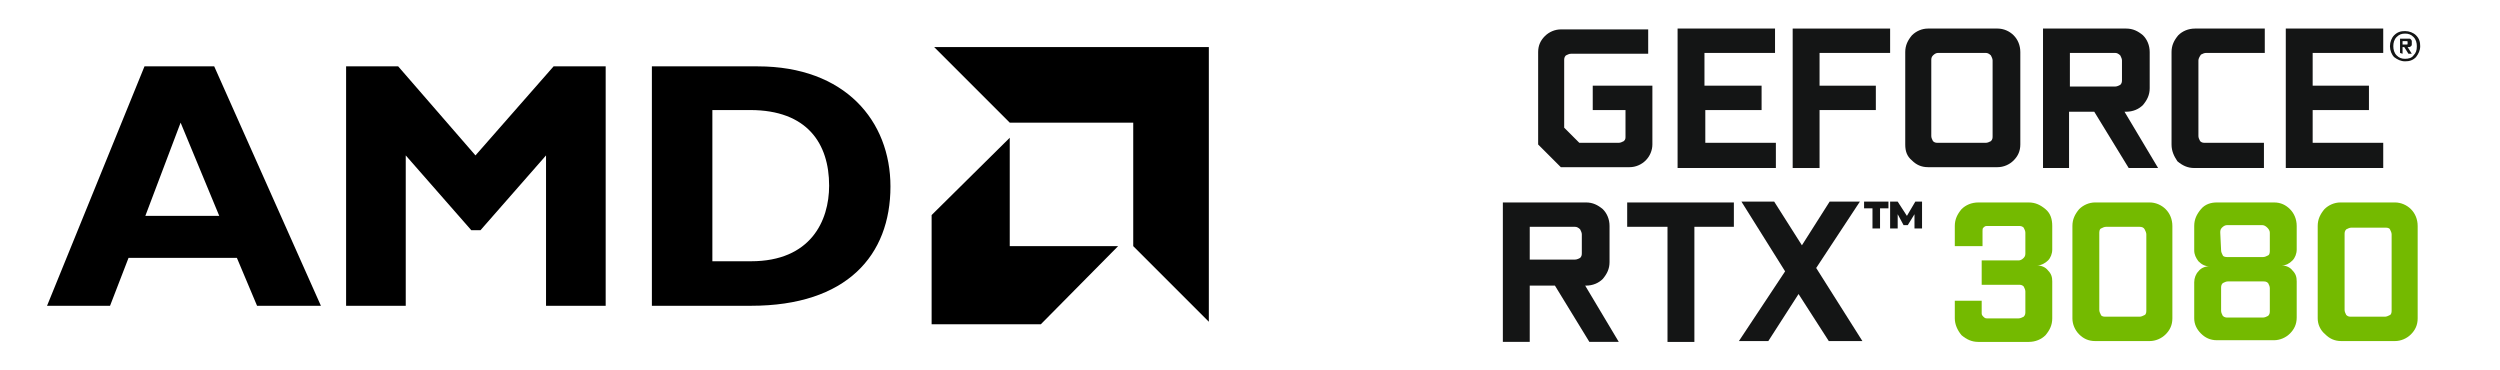 <?xml version="1.0" encoding="UTF-8"?> <!-- Generator: Adobe Illustrator 25.4.1, SVG Export Plug-In . SVG Version: 6.00 Build 0) --> <svg xmlns="http://www.w3.org/2000/svg" xmlns:xlink="http://www.w3.org/1999/xlink" version="1.1" id="Ebene_1" x="0px" y="0px" width="297.6px" height="44px" viewBox="0 0 297.6 44" style="enable-background:new 0 0 297.6 44;" xml:space="preserve"> <style type="text/css"> .st0{fill:#74BA00;} .st1{fill:#141515;} </style> <g> <g> <g> <path class="st0" d="M232.7,37.9v-2.1h3.2v1.5c0,0.2,0.1,0.3,0.2,0.4c0.1,0.1,0.2,0.2,0.4,0.2h3.8c0.2,0,0.4-0.1,0.6-0.2 c0.2-0.2,0.2-0.4,0.2-0.6v-2.4c0-0.2-0.1-0.4-0.2-0.6c-0.2-0.2-0.4-0.2-0.6-0.2h-4.4V31h4.4c0.2,0,0.4-0.1,0.6-0.3 c0.2-0.2,0.2-0.4,0.2-0.6v-2.4c0-0.2-0.1-0.4-0.2-0.6c-0.2-0.2-0.4-0.2-0.6-0.2h-3.8c-0.2,0-0.3,0.1-0.4,0.2 c-0.1,0.1-0.1,0.2-0.1,0.4v1.8h-3.3v-2.4c0-0.8,0.3-1.4,0.8-2c0.5-0.5,1.2-0.8,2-0.8h6c0.8,0,1.4,0.3,2,0.8s0.8,1.2,0.8,2v2.8 c0,0.5-0.2,1-0.5,1.3s-0.8,0.6-1.3,0.6c0.5,0,1,0.2,1.3,0.6c0.4,0.4,0.5,0.8,0.5,1.3v4.4c0,0.8-0.3,1.4-0.8,2 c-0.5,0.5-1.2,0.8-2,0.8h-6c-0.8,0-1.4-0.3-2-0.8C233,39.3,232.7,38.6,232.7,37.9z"></path> <path class="st0" d="M246.7,37.9v-11c0-0.8,0.3-1.4,0.8-2c0.5-0.5,1.2-0.8,1.9-0.8h6.5c0.7,0,1.4,0.3,1.9,0.8s0.8,1.2,0.8,2v11 c0,0.8-0.3,1.4-0.8,1.9s-1.2,0.8-1.9,0.8h-6.5c-0.8,0-1.4-0.3-1.9-0.8C247,39.3,246.7,38.6,246.7,37.9z M249.9,36.9 c0,0.2,0.1,0.4,0.2,0.6c0.1,0.2,0.4,0.2,0.6,0.2h4c0.2,0,0.4-0.1,0.6-0.2c0.2-0.1,0.2-0.4,0.2-0.6v-9c0-0.2-0.1-0.4-0.2-0.6 c-0.1-0.2-0.3-0.3-0.6-0.3h-4c-0.2,0-0.4,0.1-0.6,0.2c-0.2,0.1-0.2,0.4-0.2,0.6C249.9,27.8,249.9,36.9,249.9,36.9z"></path> <path class="st0" d="M261.2,37.9v-4.3c0-0.5,0.2-1,0.5-1.3c0.3-0.4,0.8-0.6,1.3-0.6c-0.5,0-0.9-0.2-1.3-0.6 c-0.3-0.4-0.5-0.8-0.5-1.3v-2.9c0-0.8,0.3-1.4,0.8-2s1.2-0.8,1.9-0.8h6.8c0.8,0,1.4,0.3,1.9,0.8s0.8,1.2,0.8,2v2.8 c0,0.5-0.2,1-0.5,1.3c-0.4,0.4-0.8,0.6-1.3,0.6c0.5,0,1,0.2,1.3,0.6c0.4,0.4,0.5,0.8,0.5,1.3v4.3c0,0.8-0.3,1.4-0.8,1.9 s-1.2,0.8-1.9,0.8h-6.8c-0.8,0-1.4-0.3-1.9-0.8S261.2,38.6,261.2,37.9z M264.4,29.8c0,0.2,0.1,0.4,0.2,0.6 c0.1,0.2,0.4,0.2,0.6,0.2h4.2c0.2,0,0.4-0.1,0.6-0.2s0.2-0.4,0.2-0.6v-2.1c0-0.2-0.1-0.4-0.3-0.6s-0.4-0.3-0.6-0.3h-4.2 c-0.2,0-0.4,0.1-0.6,0.3c-0.2,0.2-0.2,0.4-0.2,0.6L264.4,29.8L264.4,29.8z M264.4,37c0,0.2,0.1,0.4,0.2,0.6 c0.2,0.2,0.4,0.2,0.6,0.2h4.2c0.2,0,0.4-0.1,0.6-0.2c0.2-0.2,0.2-0.4,0.2-0.6v-2.7c0-0.2-0.1-0.4-0.2-0.6 c-0.2-0.2-0.4-0.2-0.6-0.2h-4.2c-0.2,0-0.4,0.1-0.6,0.2c-0.2,0.2-0.2,0.4-0.2,0.6V37z"></path> <path class="st0" d="M275.9,37.9v-11c0-0.8,0.3-1.4,0.8-2c0.5-0.5,1.2-0.8,1.9-0.8h6.5c0.7,0,1.4,0.3,1.9,0.8s0.8,1.2,0.8,2v11 c0,0.8-0.3,1.4-0.8,1.9s-1.2,0.8-1.9,0.8h-6.4c-0.8,0-1.4-0.3-1.9-0.8C276.2,39.3,275.9,38.6,275.9,37.9z M279.1,36.9 c0,0.2,0.1,0.4,0.2,0.6c0.2,0.2,0.4,0.2,0.6,0.2h4c0.2,0,0.4-0.1,0.6-0.2c0.2-0.1,0.2-0.4,0.2-0.6v-9c0-0.2-0.1-0.4-0.2-0.6 s-0.4-0.2-0.6-0.2h-4c-0.2,0-0.4,0.1-0.6,0.2c-0.2,0.2-0.2,0.4-0.2,0.6V36.9z"></path> </g> <g> <path class="st1" d="M178.9,40.6V24.1h9.9c0.8,0,1.4,0.3,2,0.8c0.5,0.5,0.8,1.2,0.8,2v4.3c0,0.8-0.3,1.4-0.8,2 c-0.5,0.5-1.2,0.8-2,0.8h-0.1l4,6.7h-3.5l-4.1-6.7h-3v6.7h-3.2L178.9,40.6L178.9,40.6z M182.1,30.9h5.4c0.2,0,0.4-0.1,0.6-0.2 c0.2-0.2,0.2-0.4,0.2-0.6v-2.2c0-0.2-0.1-0.4-0.2-0.6c-0.2-0.2-0.4-0.3-0.6-0.3h-5.4C182.1,27,182.1,30.9,182.1,30.9z"></path> <path class="st1" d="M193.7,27v-2.9h12.7V27h-4.7v13.7h-3.2V27H193.7z"></path> <path class="st1" d="M207,40.6l5.5-8.3l-5.2-8.3h3.9l3.3,5.2l3.3-5.2h3.6l-5.2,7.9l5.5,8.7h-4l-3.6-5.6l-3.6,5.6H207z"></path> <path class="st1" d="M221.9,24.8V24h2.9v0.8h-1v2.4h-0.9v-2.4H221.9z M225,27.2V24h0.9l1.1,1.7l1-1.7h0.8v3.2h-0.9v-1.7l-0.8,1.3 h-0.5l-0.7-1.3v1.7H225z"></path> </g> </g> <g> <path class="st1" d="M199.7,20V3.4h11.6v2.9h-8.4v3.9h6.8v2.9H203V17h8.4v3H199.7z"></path> <path class="st1" d="M213.4,20V3.4H225v2.9h-8.4v3.9h6.7v2.9h-6.7V20H213.4z"></path> <path class="st1" d="M226.8,17.2v-11c0-0.8,0.3-1.4,0.8-2c0.5-0.5,1.2-0.8,1.9-0.8h8.3c0.7,0,1.4,0.3,1.9,0.8s0.8,1.2,0.8,2v11 c0,0.8-0.3,1.4-0.8,1.9s-1.2,0.8-1.9,0.8h-8.3c-0.8,0-1.4-0.3-1.9-0.8C227,18.6,226.8,18,226.8,17.2z M229.9,16.2 c0,0.2,0.1,0.4,0.2,0.6c0.2,0.2,0.4,0.2,0.6,0.2h5.7c0.2,0,0.4-0.1,0.6-0.2c0.2-0.2,0.2-0.4,0.2-0.6v-9c0-0.2-0.1-0.4-0.2-0.6 c-0.2-0.2-0.4-0.3-0.6-0.3h-5.7c-0.2,0-0.4,0.1-0.6,0.3c-0.2,0.2-0.2,0.4-0.2,0.6V16.2z"></path> <path class="st1" d="M243.2,20V3.4h9.9c0.8,0,1.4,0.3,2,0.8c0.5,0.5,0.8,1.2,0.8,2v4.3c0,0.8-0.3,1.4-0.8,2 c-0.5,0.5-1.2,0.8-2,0.8h-0.2l4,6.7h-3.5l-4.1-6.7h-3V20H243.2z M246.4,10.3h5.4c0.2,0,0.4-0.1,0.6-0.2c0.2-0.2,0.2-0.4,0.2-0.6 V7.2c0-0.2-0.1-0.4-0.2-0.6c-0.2-0.2-0.4-0.3-0.6-0.3h-5.4V10.3z"></path> <path class="st1" d="M258.5,17.2v-11c0-0.8,0.3-1.4,0.8-2c0.5-0.5,1.2-0.8,2-0.8h8.3v2.9h-7c-0.2,0-0.4,0.1-0.6,0.2 c-0.2,0.3-0.3,0.5-0.3,0.7v9c0,0.2,0.1,0.4,0.2,0.6c0.2,0.2,0.4,0.2,0.6,0.2h7v3h-8.3c-0.8,0-1.4-0.3-2-0.8 C258.8,18.6,258.5,18,258.5,17.2z"></path> <path class="st1" d="M272.1,20V3.4h11.6v2.9h-8.4v3.9h6.7v2.9h-6.7V17h8.4v3H272.1z"></path> <path class="st1" d="M284.5,5.5c0-0.5,0.2-1,0.5-1.3c0.4-0.4,0.8-0.5,1.3-0.5s1,0.2,1.3,0.5c0.4,0.4,0.5,0.8,0.5,1.3 s-0.2,0.9-0.5,1.3c-0.4,0.4-0.8,0.5-1.3,0.5s-0.9-0.2-1.3-0.5C284.7,6.5,284.5,6,284.5,5.5z M284.9,5.5c0,0.4,0.1,0.8,0.4,1.1 c0.3,0.3,0.6,0.4,1,0.4s0.8-0.1,1-0.4c0.3-0.3,0.4-0.6,0.4-1.1c0-0.4-0.1-0.8-0.4-1.1c-0.3-0.3-0.6-0.4-1-0.4s-0.7,0.1-1,0.4 C285,4.7,284.9,5.1,284.9,5.5z M285.7,6.3V4.6h1.1c0.1,0,0.1,0,0.2,0.1c0,0,0.1,0.1,0.1,0.2v0.4c0,0.1,0,0.1-0.1,0.2 c0,0-0.1,0.1-0.2,0.1h-0.2l0.5,0.8h-0.4l-0.5-0.8H286v0.8L285.7,6.3L285.7,6.3z M286,5.3h0.5c0.1,0,0.1,0,0.1-0.1V5 c0-0.1,0-0.1-0.1-0.1H286V5.3z"></path> <path class="st1" d="M188,17h4.7c0.2,0,0.4-0.1,0.6-0.2c0.2-0.2,0.2-0.3,0.2-0.6v-3.1h-3.9v-2.9h7.1v7c0,0.7-0.3,1.4-0.8,1.9 s-1.2,0.8-1.9,0.8h-8.2l-2.7-2.7v-11c0-0.8,0.3-1.4,0.8-1.9s1.2-0.8,1.9-0.8h10.4v2.9H187c-0.2,0-0.4,0.1-0.6,0.2 c-0.2,0.2-0.2,0.4-0.2,0.6v8L188,17z"></path> </g> </g> <g> <g> <path d="M38.2,36.4h-7.6l-2.4-5.7H15.3l-2.2,5.7H5.6L17.2,7.9h8.3L38.2,36.4z M21.5,14.6l-4.2,11.1h8.8L21.5,14.6z"></path> <path d="M65.9,7.9h6.2v28.5h-7.1V18.5l-7.8,8.9h-1.1l-7.8-8.9v17.9h-7.1V7.9h6.2l9.2,10.6L65.9,7.9z"></path> <path d="M90.2,7.9c10.4,0,15.8,6.5,15.8,14.3c0,8.2-5.2,14.2-16.6,14.2H77.6V7.9H90.2z M84.8,31.1h4.6c7.1,0,9.3-4.8,9.3-9 c0-5-2.6-9-9.4-9h-4.5V31.1z"></path> </g> <g> <polygon points="134.9,14.6 120.2,14.6 111.2,5.6 143.9,5.6 143.9,38.3 134.9,29.3 "></polygon> <polygon points="120.2,29.3 120.2,16.4 110.9,25.6 110.9,38.6 123.9,38.6 133.1,29.3 "></polygon> </g> </g> </svg> 